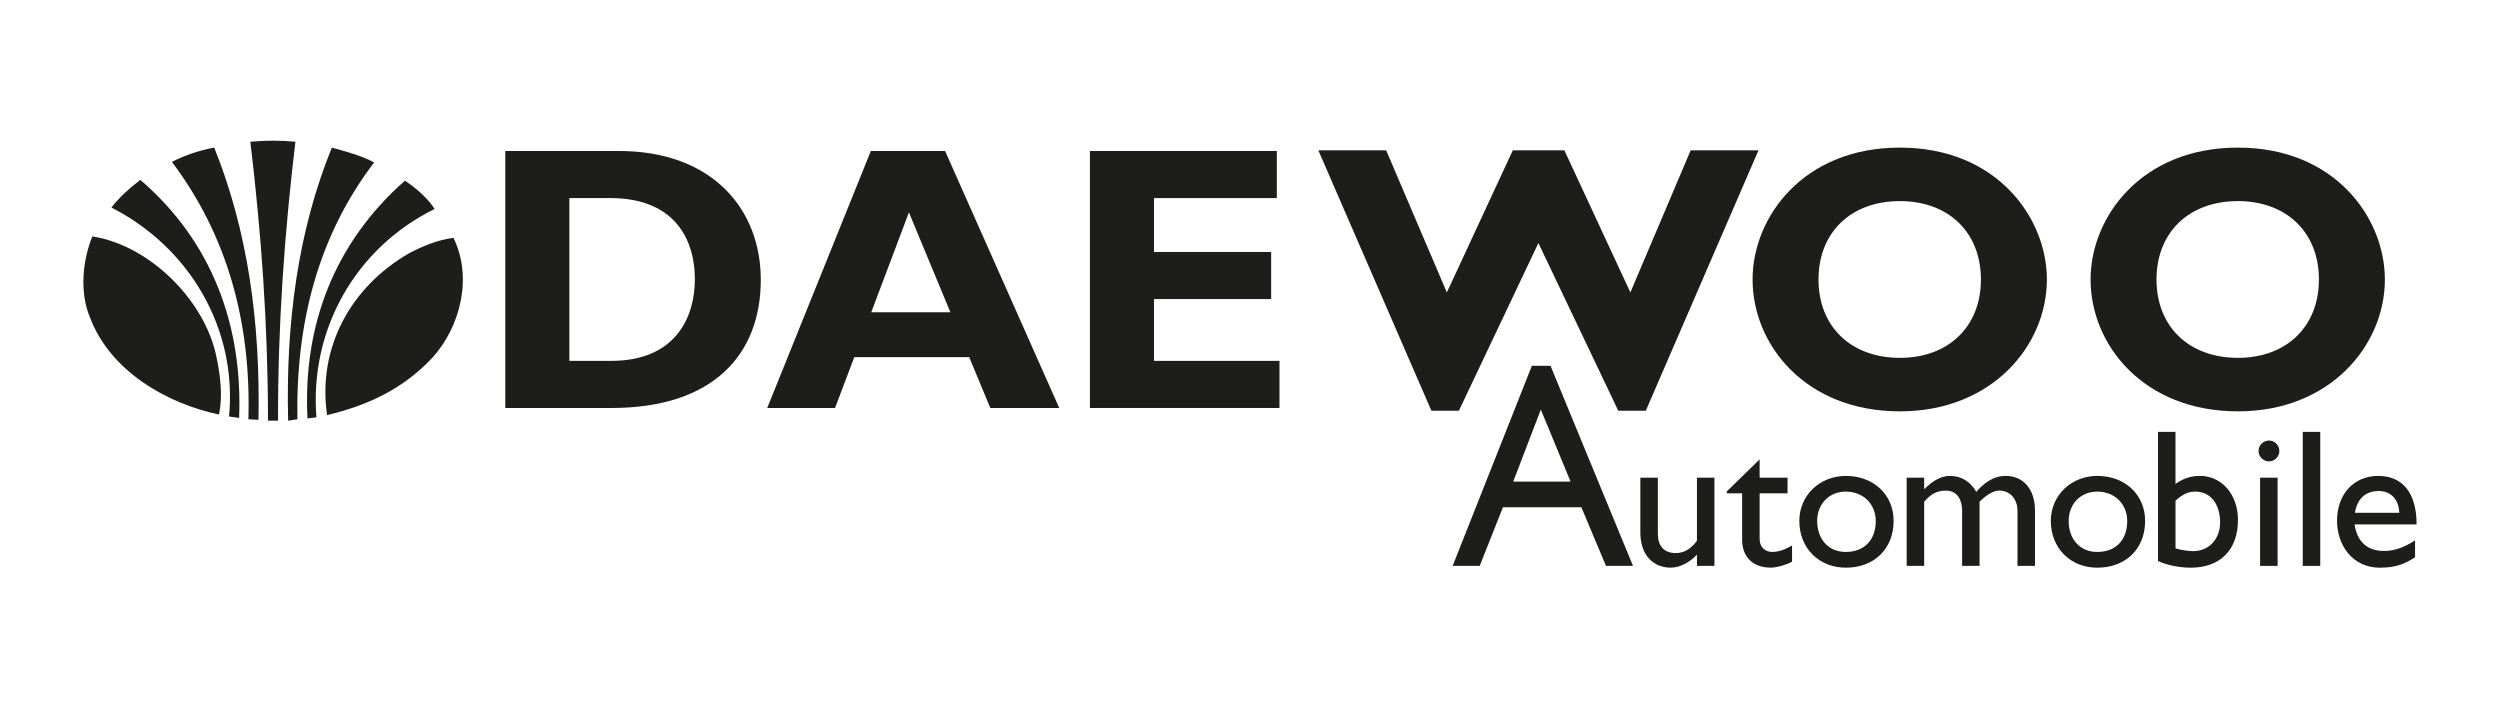 <?xml version="1.0" encoding="utf-8"?>
<!-- Generator: Adobe Illustrator 16.0.0, SVG Export Plug-In . SVG Version: 6.00 Build 0)  -->
<!DOCTYPE svg PUBLIC "-//W3C//DTD SVG 1.1//EN" "http://www.w3.org/Graphics/SVG/1.1/DTD/svg11.dtd">
<svg version="1.1" id="Capa_1" xmlns="http://www.w3.org/2000/svg" xmlns:xlink="http://www.w3.org/1999/xlink" x="0px" y="0px"
	 width="100px" height="28.333px" viewBox="0 0 100 28.333" enable-background="new 0 0 100 28.333" xml:space="preserve">
<g>
	<path fill-rule="evenodd" clip-rule="evenodd" fill="#1D1D1B" d="M11.817,5.669c-0.437,3.629-0.706,7.405-0.695,11.158h-0.403
		c0-3.82-0.269-7.529-0.706-11.158C10.619,5.613,11.223,5.613,11.817,5.669L11.817,5.669z"/>
	<path fill-rule="evenodd" clip-rule="evenodd" fill="#1D1D1B" d="M8.568,5.904c1.345,3.328,1.849,7.013,1.771,10.89l-0.403-0.023
		c0.112-3.898-0.851-7.36-3.059-10.295C7.403,6.207,7.963,6.017,8.568,5.904L8.568,5.904z"/>
	<path fill-rule="evenodd" clip-rule="evenodd" fill="#1D1D1B" d="M14.965,6.499c-2.229,2.924-3.136,6.396-3.069,10.272l-0.37,0.057
		c-0.101-3.898,0.393-7.596,1.748-10.923C13.845,6.062,14.439,6.218,14.965,6.499L14.965,6.499z"/>
	<path fill-rule="evenodd" clip-rule="evenodd" fill="#1D1D1B" d="M9.565,16.716L9.162,16.66c0.336-3.54-1.603-6.778-4.705-8.358
		c0.335-0.437,0.728-0.772,1.154-1.109C8.479,9.658,9.711,13.007,9.565,16.716L9.565,16.716z"/>
	<path fill-rule="evenodd" clip-rule="evenodd" fill="#1D1D1B" d="M17.385,8.358c-3.16,1.558-5.008,4.817-4.728,8.335l-0.358,0.045
		c-0.19-3.719,1.076-7.024,3.898-9.511C16.635,7.518,17.094,7.91,17.385,8.358L17.385,8.358z"/>
	<path fill-rule="evenodd" clip-rule="evenodd" fill="#1D1D1B" d="M8.646,14.218c0.157,0.738,0.28,1.59,0.112,2.362
		c-2.084-0.437-4.358-1.736-5.165-3.897c-0.415-0.998-0.291-2.264,0.101-3.227C5.98,9.815,8.165,11.989,8.646,14.218L8.646,14.218z"
		/>
	<path fill-rule="evenodd" clip-rule="evenodd" fill="#1D1D1B" d="M18.136,9.512c0.773,1.557,0.292,3.54-0.829,4.783
		c-1.199,1.289-2.655,1.938-4.224,2.308c-0.392-2.699,0.952-5.131,3.283-6.475C16.926,9.836,17.497,9.601,18.136,9.512L18.136,9.512
		z"/>
	<path fill-rule="evenodd" clip-rule="evenodd" fill="#1D1D1B" d="M24.75,6.039h-4.538v10.28h4.251c4.1,0,5.969-2.171,5.969-5.125
		C30.433,8.375,28.503,6.039,24.75,6.039L24.75,6.039z M24.448,14.435h-1.673V7.923h1.643c2.427,0,3.376,1.492,3.376,3.256
		C27.794,12.686,27.026,14.435,24.448,14.435L24.448,14.435z"/>
	<path fill-rule="evenodd" clip-rule="evenodd" fill="#1D1D1B" d="M34.834,6.039l-4.145,10.28h2.713l0.769-2.034h4.597l0.844,2.034
		h2.758l-4.567-10.28H34.834L34.834,6.039z M34.85,12.49l1.507-3.994l1.658,3.994H34.85L34.85,12.49z"/>
	<polygon fill-rule="evenodd" clip-rule="evenodd" fill="#1D1D1B" points="46.16,11.963 50.846,11.963 50.846,10.079 46.16,10.079 
		46.16,7.923 51.073,7.923 51.073,6.039 43.597,6.039 43.597,16.319 51.179,16.319 51.179,14.435 46.16,14.435 46.16,11.963 	"/>
	<polygon fill-rule="evenodd" clip-rule="evenodd" fill="#1D1D1B" points="67.626,6.014 65.215,11.697 62.576,6.014 60.512,6.014 
		57.874,11.697 55.447,6.014 52.734,6.014 57.256,16.429 58.356,16.429 61.536,9.722 64.731,16.429 65.832,16.429 70.339,6.014 
		67.626,6.014 	"/>
	<path fill-rule="evenodd" clip-rule="evenodd" fill="#1D1D1B" d="M75.996,5.904c-3.873,0-5.893,2.789-5.893,5.275
		c0,2.623,2.125,5.275,5.893,5.275c3.693,0,5.879-2.638,5.879-5.275C81.875,8.708,79.871,5.904,75.996,5.904L75.996,5.904z
		 M75.996,14.314c-1.959,0-3.256-1.251-3.256-3.135s1.297-3.135,3.256-3.135c1.945,0,3.241,1.251,3.241,3.135
		S77.941,14.314,75.996,14.314L75.996,14.314z"/>
	<path fill-rule="evenodd" clip-rule="evenodd" fill="#1D1D1B" d="M89.516,5.904c-3.873,0-5.893,2.789-5.893,5.275
		c0,2.623,2.125,5.275,5.893,5.275c3.692,0,5.879-2.638,5.879-5.275C95.395,8.708,93.39,5.904,89.516,5.904L89.516,5.904z
		 M89.516,14.314c-1.96,0-3.256-1.251-3.256-3.135s1.296-3.135,3.256-3.135c1.945,0,3.241,1.251,3.241,3.135
		S91.461,14.314,89.516,14.314L89.516,14.314z"/>
	<path fill-rule="evenodd" clip-rule="evenodd" fill="#1D1D1B" d="M61.275,14.633l-3.169,8.002h1.082l0.93-2.344h3.137l0.984,2.344
		h1.081l-3.299-8.002H61.275L61.275,14.633z M60.529,19.264l1.104-2.881l1.189,2.881H60.529L60.529,19.264z"/>
	<path fill-rule="evenodd" clip-rule="evenodd" fill="#1D1D1B" d="M67.878,21.629c-0.228,0.322-0.526,0.495-0.841,0.495
		c-0.479,0-0.723-0.283-0.723-0.778v-2.239h-0.7v2.191c0,0.896,0.504,1.408,1.219,1.408c0.346,0,0.755-0.205,1.045-0.52v0.448h0.699
		v-3.528h-0.699V21.629L67.878,21.629z"/>
	<path fill-rule="evenodd" clip-rule="evenodd" fill="#1D1D1B" d="M70.385,21.542v-1.808h1.117v-0.628h-1.117v-0.731l-1.313,1.281
		v0.078h0.613v1.863c0,0.636,0.386,1.108,1.147,1.108c0.228,0,0.605-0.103,0.85-0.236v-0.652c-0.283,0.173-0.543,0.26-0.794,0.26
		C70.684,22.078,70.385,21.959,70.385,21.542L70.385,21.542z"/>
	<path fill-rule="evenodd" clip-rule="evenodd" fill="#1D1D1B" d="M73.835,19.036c-1.053,0-1.862,0.786-1.862,1.8
		c0,1.084,0.777,1.871,1.862,1.871c1.132,0,1.91-0.755,1.91-1.871C75.745,19.791,74.943,19.036,73.835,19.036L73.835,19.036z
		 M73.827,22.078c-0.675,0-1.14-0.496-1.14-1.242c0-0.676,0.479-1.172,1.14-1.172c0.7,0,1.203,0.496,1.203,1.18
		C75.03,21.606,74.566,22.078,73.827,22.078L73.827,22.078z"/>
	<path fill-rule="evenodd" clip-rule="evenodd" fill="#1D1D1B" d="M80.23,19.036c-0.504,0-0.873,0.291-1.18,0.637
		c-0.236-0.416-0.605-0.637-1.054-0.637c-0.33,0-0.667,0.173-1.029,0.534v-0.463h-0.7v3.528h0.7v-2.563
		c0.291-0.338,0.527-0.447,0.881-0.447c0.346,0,0.637,0.243,0.637,0.817v2.192h0.698v-2.563c0.253-0.259,0.559-0.456,0.787-0.447
		c0.4,0,0.73,0.29,0.73,0.825v2.185H81.4v-2.217C81.4,19.585,80.944,19.036,80.23,19.036L80.23,19.036z"/>
	<path fill-rule="evenodd" clip-rule="evenodd" fill="#1D1D1B" d="M83.895,19.036c-1.054,0-1.862,0.786-1.862,1.8
		c0,1.084,0.777,1.871,1.862,1.871c1.132,0,1.91-0.755,1.91-1.871C85.805,19.791,85.002,19.036,83.895,19.036L83.895,19.036z
		 M83.887,22.078c-0.677,0-1.14-0.496-1.14-1.242c0-0.676,0.479-1.172,1.14-1.172c0.699,0,1.202,0.496,1.202,1.18
		C85.089,21.606,84.625,22.078,83.887,22.078L83.887,22.078z"/>
	<path fill-rule="evenodd" clip-rule="evenodd" fill="#1D1D1B" d="M87.994,19.036c-0.354,0-0.668,0.102-0.975,0.322v-2.083H86.32
		v5.164c0.346,0.165,0.848,0.268,1.313,0.268c1.179,0,1.886-0.716,1.886-1.911C89.519,19.782,88.874,19.036,87.994,19.036
		L87.994,19.036z M87.727,22.046c-0.204,0-0.503-0.048-0.707-0.111v-1.909c0.298-0.267,0.51-0.362,0.801-0.362
		c0.59,0,0.983,0.488,0.983,1.234C88.804,21.566,88.355,22.046,87.727,22.046L87.727,22.046z"/>
	<polygon fill-rule="evenodd" clip-rule="evenodd" fill="#1D1D1B" points="90.404,22.635 91.104,22.635 91.104,19.107 
		90.404,19.107 90.404,22.635 	"/>
	<path fill-rule="evenodd" clip-rule="evenodd" fill="#1D1D1B" d="M90.759,17.621c-0.229,0-0.417,0.189-0.417,0.417
		s0.188,0.417,0.417,0.417c0.228,0,0.416-0.189,0.416-0.417S90.986,17.621,90.759,17.621L90.759,17.621z"/>
	<polygon fill-rule="evenodd" clip-rule="evenodd" fill="#1D1D1B" points="92.11,22.635 92.81,22.635 92.81,17.275 92.11,17.275 
		92.11,22.635 	"/>
	<path fill-rule="evenodd" clip-rule="evenodd" fill="#1D1D1B" d="M94.181,20.977h2.483c0-1.305-0.598-1.941-1.533-1.941
		c-0.975,0-1.649,0.724-1.649,1.792c0,0.975,0.612,1.879,1.713,1.879c0.598,0,0.982-0.134,1.407-0.417v-0.676
		c-0.409,0.267-0.81,0.424-1.234,0.424C94.691,22.038,94.29,21.675,94.181,20.977L94.181,20.977z M95.147,19.641
		c0.494,0,0.802,0.338,0.825,0.872h-1.776C94.29,19.955,94.612,19.641,95.147,19.641L95.147,19.641z"/>
</g>
</svg>
